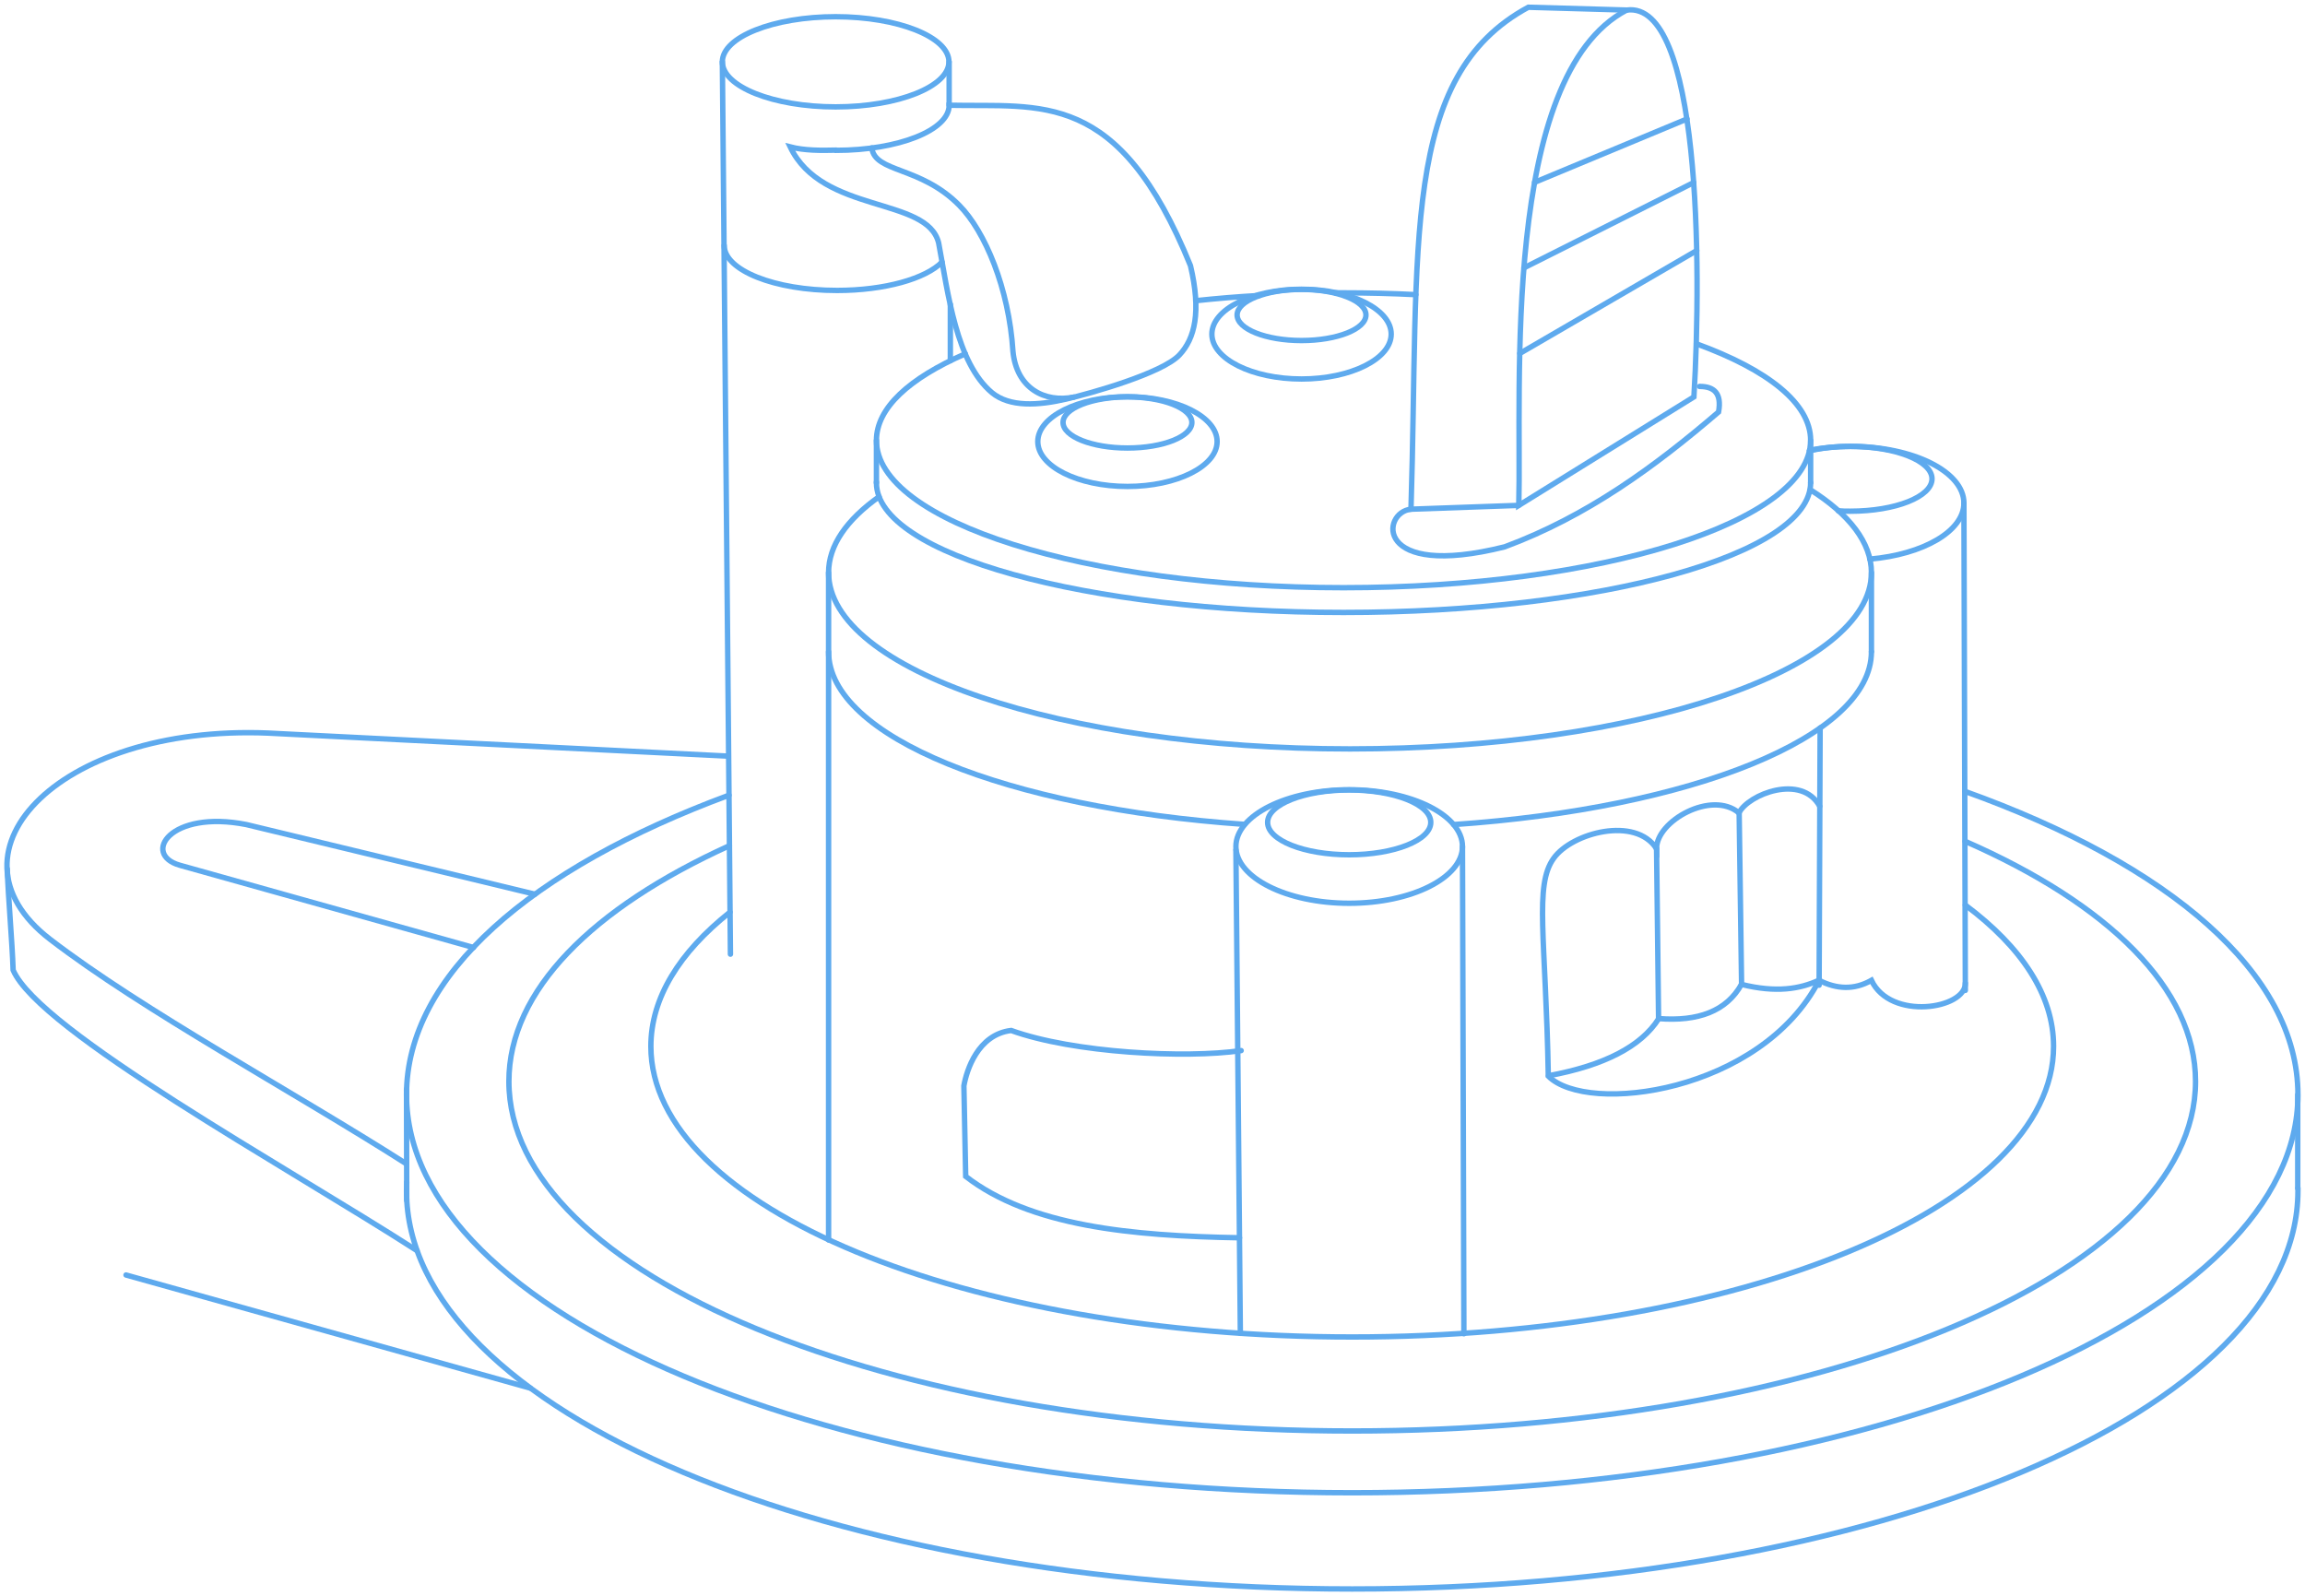 <svg width="426" height="295" viewBox="0 0 426 295" fill="none" xmlns="http://www.w3.org/2000/svg">
<g clip-path="url(#clip0_7130_51685)">
<path d="M134.735 146.961C98.196 160.463 75.13 180.251 75.13 202.308C75.13 242.926 153.396 275.881 249.912 275.881C346.428 275.881 424.694 242.926 424.694 202.308C424.694 179.842 400.807 159.756 363.149 146.254" stroke="#5EAAEE" stroke-miterlimit="22.93" stroke-linecap="round"/>
<path d="M75.168 218.453C75.168 219.011 75.13 219.532 75.13 220.09C75.13 260.745 153.396 293.663 249.912 293.663C346.428 293.663 424.694 260.708 424.694 220.09C424.694 219.904 424.694 219.755 424.694 219.569" stroke="#5EAAEE" stroke-miterlimit="22.93" stroke-linecap="round"/>
<path d="M424.657 219.605V202.309" stroke="#5EAAEE" stroke-miterlimit="22.93" stroke-linecap="round"/>
<path d="M75.168 221.837L75.13 201.305" stroke="#5EAAEE" stroke-miterlimit="22.93" stroke-linecap="round"/>
<path d="M134.809 156.299C109.505 167.792 94.053 183.08 94.053 199.855C94.053 235.526 163.846 264.464 249.912 264.464C335.978 264.464 405.771 235.563 405.771 199.855C405.771 182.671 389.573 167.048 363.186 155.48" stroke="#5EAAEE" stroke-miterlimit="22.93" stroke-linecap="round"/>
<path d="M134.921 168.571C125.554 176.011 120.291 184.454 120.291 193.381C120.291 223.063 178.328 247.092 249.912 247.092C321.497 247.092 379.534 223.026 379.534 193.381C379.534 183.896 373.599 175.006 363.224 167.27" stroke="#5EAAEE" stroke-miterlimit="22.93" stroke-linecap="round"/>
<path d="M75.13 215.104C53.894 201.565 26.462 186.798 9.256 173.594C-11.943 157.302 11.57 133.125 51.431 135.58L134.623 139.745" stroke="#5EAAEE" stroke-miterlimit="22.93" stroke-linecap="round"/>
<path d="M1.344 160.574C1.53 166.079 2.239 173.779 2.426 179.284C7.241 190.517 52.737 215.475 77.071 231.135" stroke="#5EAAEE" stroke-miterlimit="22.93" stroke-linecap="round"/>
<path d="M98.868 165.262C81.102 160.984 63.262 156.669 45.534 152.392C31.388 149.602 26.163 157.897 33.217 159.905L87.522 175.118" stroke="#5EAAEE" stroke-miterlimit="22.93" stroke-linecap="round"/>
<path d="M162.465 91.802C156.494 96.042 153.135 100.803 153.135 105.825C153.135 123.827 196.28 138.408 249.502 138.408C302.724 138.408 345.869 123.827 345.869 105.825C345.869 100.283 341.763 95.038 334.56 90.5" stroke="#5EAAEE" stroke-miterlimit="22.93" stroke-linecap="round"/>
<path d="M153.135 120.441C153.135 136.175 186.128 149.305 230.019 152.355M268.648 152.393C312.689 149.38 345.869 136.212 345.869 120.441" stroke="#5EAAEE" stroke-miterlimit="22.93" stroke-linecap="round"/>
<path d="M153.135 105.824V229.166" stroke="#5EAAEE" stroke-miterlimit="22.93" stroke-linecap="round"/>
<path d="M345.869 105.824V120.442" stroke="#5EAAEE" stroke-miterlimit="22.93" stroke-linecap="round"/>
<path d="M261.669 54.456C257.302 54.233 252.86 54.121 248.307 54.121C247.785 54.121 247.299 54.121 246.777 54.121M232.818 54.605C228.787 54.828 224.831 55.163 220.987 55.572M178.402 65.391C168.064 69.892 161.98 75.397 161.98 81.386C161.98 96.413 200.646 108.613 248.307 108.613C295.968 108.613 334.634 96.413 334.634 81.386C334.634 74.542 326.685 68.33 313.51 63.532" stroke="#5EAAEE" stroke-miterlimit="22.93" stroke-linecap="round"/>
<path d="M161.98 89.086C161.98 89.086 161.98 89.198 161.98 89.235C161.98 102.476 200.646 113.189 248.307 113.189C295.968 113.189 334.634 102.476 334.634 89.198" stroke="#5EAAEE" stroke-miterlimit="22.93" stroke-linecap="round"/>
<path d="M334.634 81.387V89.235" stroke="#5EAAEE" stroke-miterlimit="22.93" stroke-linecap="round"/>
<path d="M161.98 81.387V89.235" stroke="#5EAAEE" stroke-miterlimit="22.93" stroke-linecap="round"/>
<path d="M134.996 176.344L133.503 11.418" stroke="#5EAAEE" stroke-miterlimit="22.93" stroke-linecap="round"/>
<path d="M336.388 134.539L336.202 182.075" stroke="#5EAAEE" stroke-miterlimit="22.93" stroke-linecap="round"/>
<path fill-rule="evenodd" clip-rule="evenodd" d="M154.441 19.754C165.974 19.754 175.379 15.997 175.379 11.422C175.379 6.847 165.974 3.09 154.441 3.09C142.908 3.09 133.503 6.847 133.503 11.422C133.503 15.997 142.908 19.754 154.441 19.754Z" stroke="#5EAAEE" stroke-miterlimit="22.93" stroke-linecap="round"/>
<path d="M175.64 66.654V56.239M175.417 19.452V11.418" stroke="#5EAAEE" stroke-miterlimit="22.93" stroke-linecap="round"/>
<path d="M174.11 48.431C171.049 51.518 163.51 53.676 154.702 53.676C143.17 53.676 133.839 49.956 133.839 45.344" stroke="#5EAAEE" stroke-miterlimit="22.93" stroke-linecap="round"/>
<path d="M229.236 246.422L228.415 157.078" stroke="#5EAAEE" stroke-miterlimit="22.93" stroke-linecap="round"/>
<path fill-rule="evenodd" clip-rule="evenodd" d="M249.353 166.935C260.885 166.935 270.29 162.212 270.29 156.446C270.29 150.681 260.885 145.957 249.353 145.957C237.82 145.957 228.415 150.681 228.415 156.446C228.415 162.212 237.82 166.935 249.353 166.935Z" stroke="#5EAAEE" stroke-miterlimit="22.93" stroke-linecap="round"/>
<path d="M270.551 246.496L270.291 156.445" stroke="#5EAAEE" stroke-miterlimit="22.93" stroke-linecap="round"/>
<path fill-rule="evenodd" clip-rule="evenodd" d="M249.352 157.973C257.638 157.973 264.431 155.295 264.431 151.985C264.431 148.674 257.675 145.996 249.352 145.996C241.029 145.996 234.274 148.674 234.274 151.985C234.274 155.295 241.029 157.973 249.352 157.973Z" stroke="#5EAAEE" stroke-miterlimit="22.93" stroke-linecap="round"/>
<path d="M334.448 83.207C336.799 82.76 339.337 82.5 342.024 82.5C353.594 82.5 362.962 87.187 362.962 92.989C362.962 98.159 355.46 102.474 345.57 103.33" stroke="#5EAAEE" stroke-miterlimit="22.93" stroke-linecap="round"/>
<path d="M363.223 183.043L362.962 92.992" stroke="#5EAAEE" stroke-miterlimit="22.93" stroke-linecap="round"/>
<path d="M334.411 83.318C336.65 82.798 339.225 82.5 341.987 82.5C350.31 82.5 357.065 85.178 357.065 88.489C357.065 91.799 350.31 94.477 341.987 94.477C341.241 94.477 340.494 94.477 339.748 94.403" stroke="#5EAAEE" stroke-miterlimit="22.93" stroke-linecap="round"/>
<path fill-rule="evenodd" clip-rule="evenodd" d="M280.703 93.399C291.489 86.704 302.276 80.046 313.062 73.351C314.517 48.839 314.219 0.075 300.633 1.86C277.381 14.06 281.226 71.788 280.703 93.399Z" stroke="#5EAAEE" stroke-miterlimit="22.93" stroke-linecap="round"/>
<path d="M300.671 1.861C294.587 1.675 288.541 1.526 282.457 1.34C258.795 14.135 262.303 44.747 260.773 94.106L280.703 93.4" stroke="#5EAAEE" stroke-miterlimit="22.93" stroke-linecap="round"/>
<path d="M280.89 65.316L313.585 46.309" stroke="#5EAAEE" stroke-miterlimit="22.93" stroke-linecap="round"/>
<path d="M281.636 49.509L313.025 33.738" stroke="#5EAAEE" stroke-miterlimit="22.93" stroke-linecap="round"/>
<path d="M283.614 33.701L311.793 21.984" stroke="#5EAAEE" stroke-miterlimit="22.93" stroke-linecap="round"/>
<path d="M314.107 71.418C316.72 71.418 318.25 72.608 317.616 76.142C305.859 86.222 293.356 95.409 278.091 101.063C253.794 107.126 255.324 94.628 260.773 94.107" stroke="#5EAAEE" stroke-miterlimit="22.93" stroke-linecap="round"/>
<path fill-rule="evenodd" clip-rule="evenodd" d="M240.544 70.043C249.651 70.043 257.116 66.323 257.116 61.748C257.116 57.173 249.688 53.453 240.544 53.453C231.4 53.453 223.973 57.173 223.973 61.748C223.973 66.323 231.4 70.043 240.544 70.043Z" stroke="#5EAAEE" stroke-miterlimit="22.93" stroke-linecap="round"/>
<path fill-rule="evenodd" clip-rule="evenodd" d="M240.544 62.936C247.113 62.936 252.45 60.816 252.45 58.212C252.45 55.608 247.113 53.488 240.544 53.488C233.975 53.488 228.638 55.608 228.638 58.212C228.638 60.816 233.975 62.936 240.544 62.936Z" stroke="#5EAAEE" stroke-miterlimit="22.93" stroke-linecap="round"/>
<path fill-rule="evenodd" clip-rule="evenodd" d="M208.372 89.902C217.479 89.902 224.943 86.182 224.943 81.607C224.943 77.032 217.516 73.312 208.372 73.312C199.228 73.312 191.801 77.032 191.801 81.607C191.801 86.182 199.228 89.902 208.372 89.902Z" stroke="#5EAAEE" stroke-miterlimit="22.93" stroke-linecap="round"/>
<path fill-rule="evenodd" clip-rule="evenodd" d="M208.372 82.799C214.941 82.799 220.278 80.679 220.278 78.075C220.278 75.472 214.941 73.352 208.372 73.352C201.803 73.352 196.466 75.472 196.466 78.075C196.466 80.679 201.803 82.799 208.372 82.799Z" stroke="#5EAAEE" stroke-miterlimit="22.93" stroke-linecap="round"/>
<path fill-rule="evenodd" clip-rule="evenodd" d="M154.441 27.748C151.679 27.822 148.656 27.822 146.043 27.153C151.978 39.576 171.385 36.303 173.476 44.895C175.23 54.268 176.723 67.027 183.329 72.569C186.613 75.284 191.876 74.949 197.026 73.759C201.654 72.68 214.754 68.998 217.964 65.613C220.838 62.563 222.032 57.616 220.017 49.098C206.73 16.366 192.473 19.825 175.416 19.453C175.416 24.065 166.048 27.785 154.478 27.785L154.441 27.748Z" stroke="#5EAAEE" stroke-miterlimit="22.93" stroke-linecap="round"/>
<path d="M229.086 228.757C209.007 228.422 190.346 226.6 178.477 217.412C178.365 211.833 178.253 206.254 178.141 200.674C178.626 197.884 180.679 191.189 186.875 190.445C198.407 194.611 219.121 195.653 229.385 194.165" stroke="#5EAAEE" stroke-miterlimit="22.93" stroke-linecap="round"/>
<path d="M363.223 181.701C363.298 186.462 349.414 188.693 345.868 181.18C342.659 183.002 339.412 182.816 336.202 181.18C325.49 201.898 293.355 206.138 286.152 198.885C285.704 173.369 283.502 163.623 287.16 158.602C290.556 153.878 302.276 150.791 306.157 156.854C306.12 151.721 316.346 145.993 321.385 150.233C323.139 146.774 332.955 142.943 336.314 149.005" stroke="#5EAAEE" stroke-miterlimit="22.93" stroke-linecap="round"/>
<path d="M306.157 156.742L306.53 188.284" stroke="#5EAAEE" stroke-miterlimit="22.93" stroke-linecap="round"/>
<path d="M286.19 198.814C296.454 196.917 303.284 193.421 306.568 188.251C313.809 188.809 319.071 186.912 321.87 181.89L321.422 150.125" stroke="#5EAAEE" stroke-miterlimit="22.93" stroke-linecap="round"/>
<path d="M336.202 181.145C332.657 182.781 328.29 183.525 321.833 181.926" stroke="#5EAAEE" stroke-miterlimit="22.93" stroke-linecap="round"/>
<path d="M161.122 27.34C161.719 31.952 170.079 30.65 177.282 37.941C182.06 42.776 186.464 53.265 187.21 64.945C187.882 71.789 193.07 74.467 198.482 73.388" stroke="#5EAAEE" stroke-miterlimit="22.93" stroke-linecap="round"/>
<path d="M98.009 256.541L23.29 235.637" stroke="#5EAAEE" stroke-miterlimit="22.93" stroke-linecap="round"/>
</g>
<defs>
<clipPath id="clip0_7130_51685">
<rect width="426" height="295" fill="white"/>
</clipPath>
</defs>
</svg>
